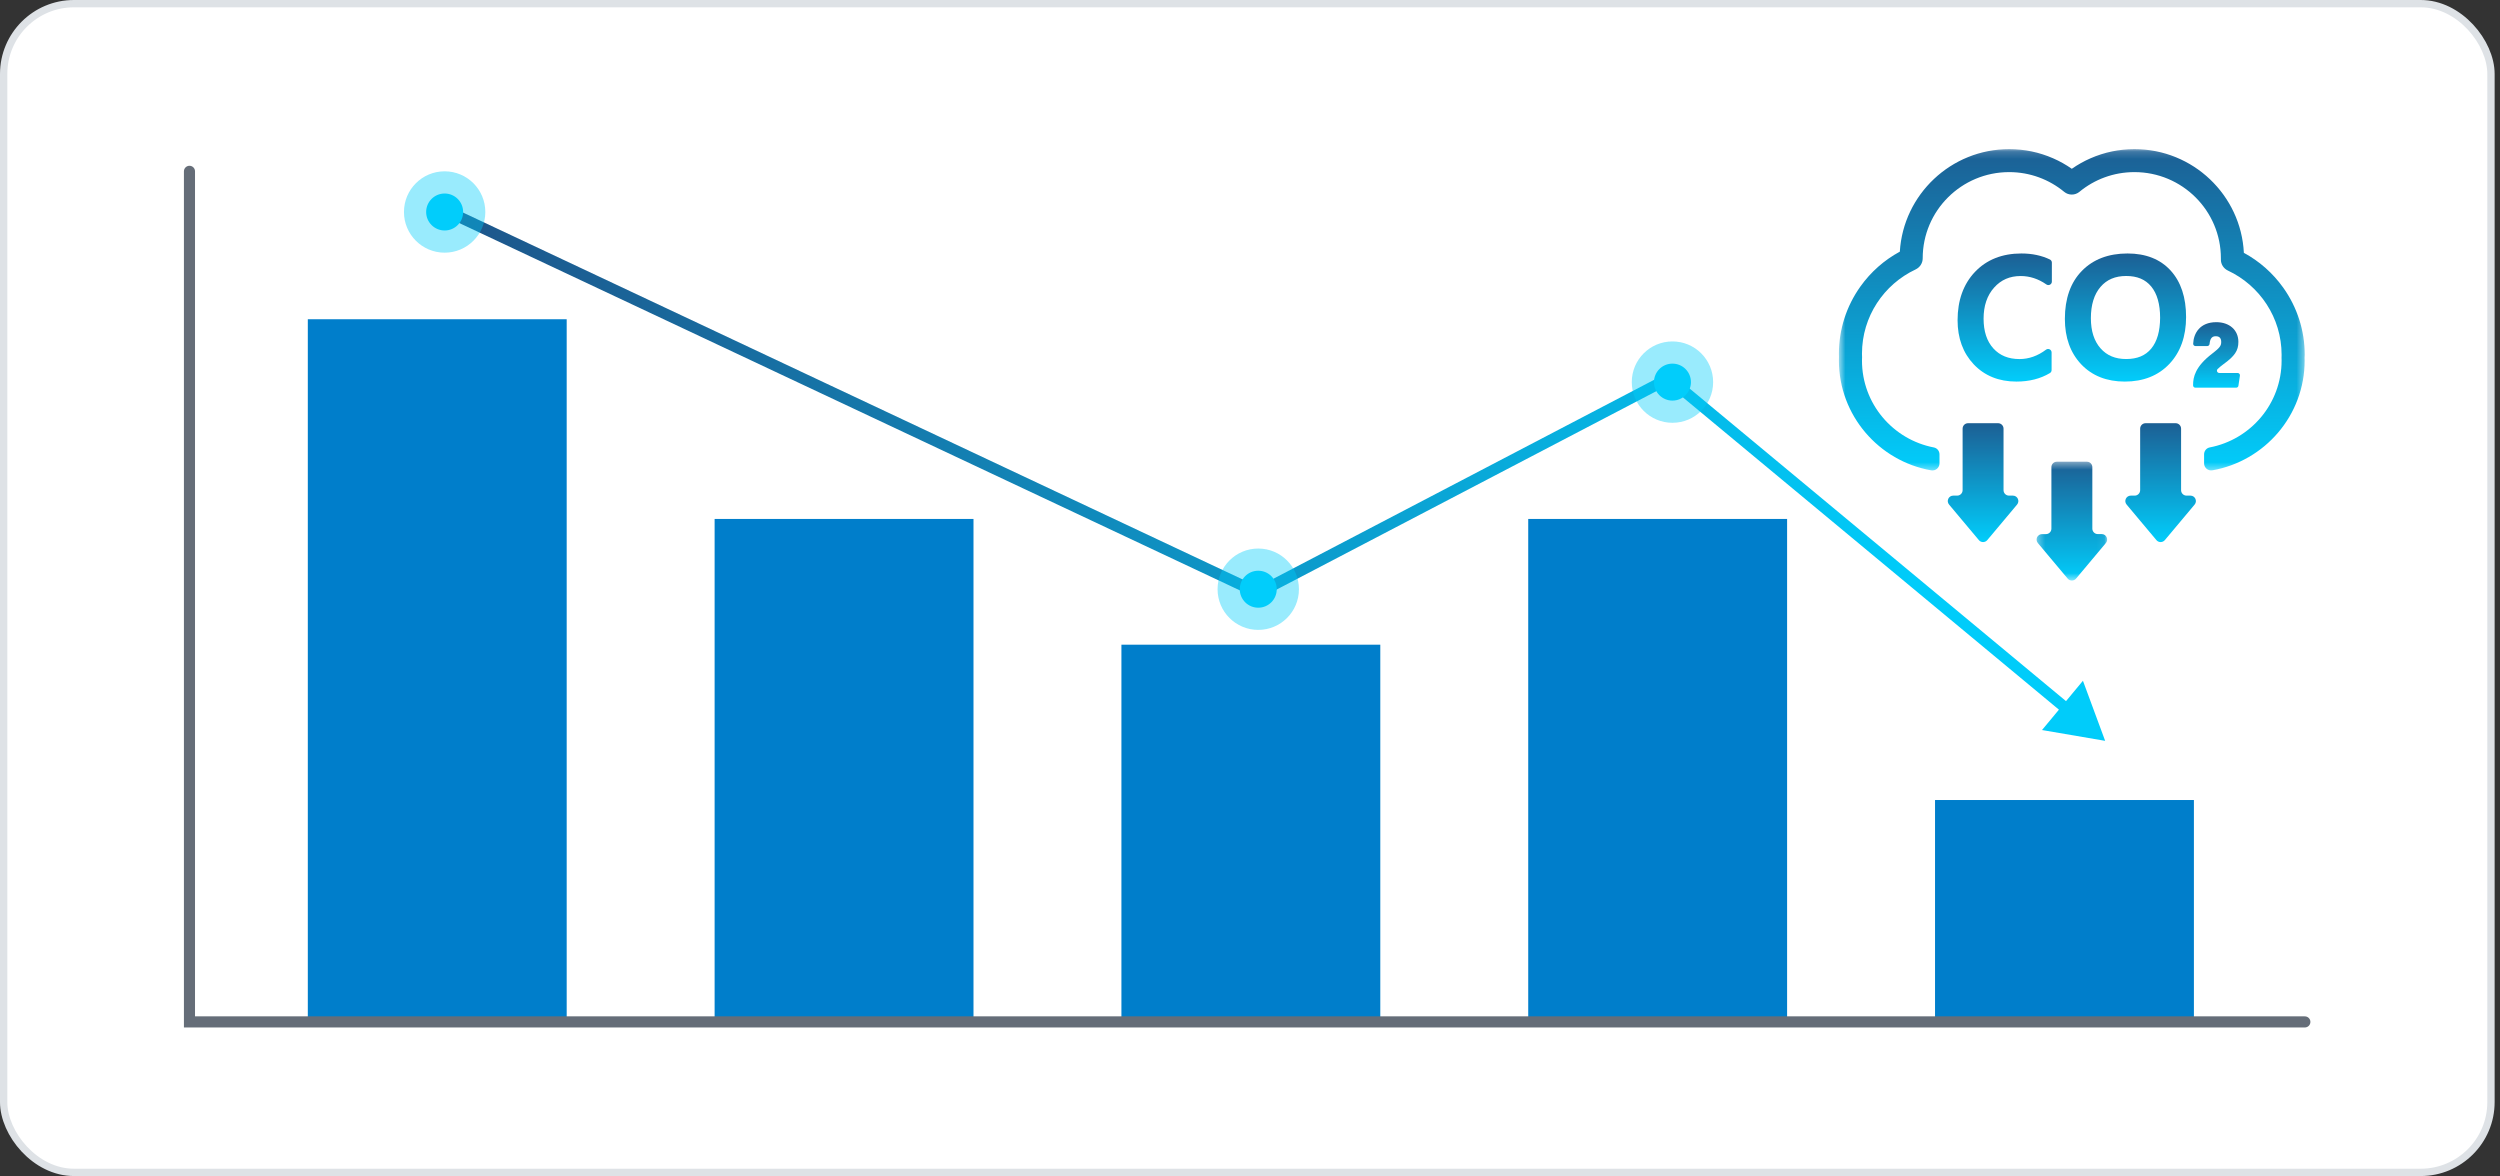 <svg width="338" height="159" viewBox="0 0 338 159" fill="none" xmlns="http://www.w3.org/2000/svg">
<rect x="0" y="0" width="338" height="159" fill="#333333" stroke="none"/>
<rect x="0.495" y="0.495" width="336.284" height="158.01" rx="9.505" fill="white"/>
<path d="M41.616 43.162H76.616V138.162H41.616V43.162Z" fill="#007ECB"/>
<path d="M96.616 70.162H131.616V138.162H96.616V70.162Z" fill="#007ECB"/>
<path d="M151.616 87.162H186.616V138.162H151.616V87.162Z" fill="#007ECB"/>
<path d="M206.616 70.162H241.616V138.162H206.616V70.162Z" fill="#007ECB"/>
<path d="M261.616 108.162H296.616V138.162H261.616V108.162Z" fill="#007ECB"/>
<mask id="mask0_594_1794" style="mask-type:luminance" maskUnits="userSpaceOnUse" x="248" y="20" width="64" height="44">
<path d="M311.598 20.162H248.629V63.629H311.598V20.162Z" fill="white"/>
</mask>
<g mask="url(#mask0_594_1794)">
<path d="M311.598 47.975C311.598 44.7 310.593 41.558 308.696 38.895C307.287 36.922 305.473 35.318 303.371 34.184C302.985 26.389 296.496 20.162 288.58 20.162C286.518 20.162 284.518 20.58 282.638 21.402C281.745 21.793 280.9 22.269 280.109 22.82C279.318 22.269 278.473 21.793 277.58 21.402C275.7 20.58 273.705 20.162 271.638 20.162C263.776 20.162 257.327 26.3 256.856 34.024C254.749 35.162 252.927 36.771 251.518 38.749C249.625 41.411 248.62 44.549 248.62 47.82C248.62 47.989 248.625 48.144 248.629 48.282C248.625 48.42 248.62 48.58 248.62 48.749C248.62 56.162 254.02 62.344 261.1 63.593C261.682 63.695 262.22 63.242 262.22 62.651V61.429C262.22 60.975 261.9 60.58 261.456 60.495C255.922 59.433 251.74 54.58 251.74 48.753C251.74 48.598 251.745 48.442 251.753 48.287C251.749 48.131 251.74 47.975 251.74 47.82C251.74 42.784 254.705 38.442 258.989 36.429C259.571 36.153 259.949 35.575 259.949 34.931V34.922C259.949 28.487 265.185 23.269 271.638 23.269C274.469 23.269 277.06 24.273 279.082 25.94C279.673 26.429 280.54 26.429 281.131 25.94C283.153 24.269 285.749 23.269 288.576 23.269C295.033 23.269 300.265 28.487 300.265 34.922C300.265 34.975 300.265 35.033 300.265 35.087C300.256 35.727 300.629 36.304 301.211 36.58C305.5 38.589 308.473 42.935 308.473 47.975C308.473 48.104 308.469 48.233 308.465 48.362C308.469 48.491 308.473 48.62 308.473 48.749C308.473 54.575 304.291 59.429 298.758 60.491C298.313 60.575 297.993 60.971 297.993 61.424V62.647C297.993 63.238 298.527 63.691 299.109 63.589C306.193 62.34 311.589 56.162 311.589 48.744C311.589 48.598 311.585 48.464 311.58 48.353C311.593 48.251 311.598 48.122 311.598 47.975Z" fill="url(#paint0_linear_594_1794)"/>
</g>
<mask id="mask1_594_1794" style="mask-type:luminance" maskUnits="userSpaceOnUse" x="275" y="62" width="10" height="17">
<path d="M284.928 62.416H275.337V78.487H284.928V62.416Z" fill="white"/>
</mask>
<g mask="url(#mask1_594_1794)">
<path d="M279.55 78.226C279.844 78.577 280.386 78.577 280.684 78.226L282.924 75.555L284.715 73.417C285.115 72.937 284.777 72.208 284.15 72.208H283.621C283.213 72.208 282.884 71.879 282.884 71.47V63.159C282.884 62.755 282.555 62.421 282.146 62.421H278.088C277.679 62.421 277.35 62.75 277.35 63.159V71.475C277.35 71.879 277.021 72.212 276.613 72.212H276.084C275.457 72.212 275.115 72.941 275.519 73.421L277.31 75.559L279.55 78.226Z" fill="url(#paint1_linear_594_1794)"/>
</g>
<mask id="mask2_594_1794" style="mask-type:luminance" maskUnits="userSpaceOnUse" x="248" y="20" width="64" height="59">
<path d="M311.616 20.162H248.616V78.495H311.616V20.162Z" fill="white"/>
</mask>
<g mask="url(#mask2_594_1794)">
<path d="M270.918 70.355L272.709 68.217C273.109 67.737 272.771 67.008 272.145 67.008H271.616C271.207 67.008 270.878 66.679 270.878 66.27V57.955C270.878 57.55 270.549 57.217 270.14 57.217H266.083C265.674 57.217 265.345 57.546 265.345 57.955V66.27C265.345 66.675 265.016 67.008 264.607 67.008H264.078C263.451 67.008 263.109 67.737 263.514 68.217L265.305 70.355L267.545 73.026C267.838 73.377 268.38 73.377 268.678 73.026L270.918 70.355Z" fill="url(#paint2_linear_594_1794)"/>
</g>
<mask id="mask3_594_1794" style="mask-type:luminance" maskUnits="userSpaceOnUse" x="248" y="20" width="64" height="59">
<path d="M311.616 20.162H248.616V78.495H311.616V20.162Z" fill="white"/>
</mask>
<g mask="url(#mask3_594_1794)">
<path d="M294.923 70.355L296.714 68.217C297.114 67.737 296.776 67.008 296.149 67.008H295.62C295.212 67.008 294.883 66.679 294.883 66.27V57.955C294.883 57.55 294.554 57.217 294.145 57.217H290.087C289.678 57.217 289.349 57.546 289.349 57.955V66.27C289.349 66.675 289.02 67.008 288.612 67.008H288.083C287.456 67.008 287.114 67.737 287.518 68.217L289.309 70.355L291.549 73.026C291.843 73.377 292.385 73.377 292.683 73.026L294.923 70.355Z" fill="url(#paint3_linear_594_1794)"/>
</g>
<mask id="mask4_594_1794" style="mask-type:luminance" maskUnits="userSpaceOnUse" x="248" y="20" width="64" height="59">
<path d="M311.616 20.162H248.616V78.495H311.616V20.162Z" fill="white"/>
</mask>
<g mask="url(#mask4_594_1794)">
<path d="M273.292 34.27C270.696 34.27 268.585 35.11 267.016 36.763C265.456 38.407 264.665 40.607 264.665 43.296C264.665 45.723 265.403 47.732 266.856 49.265C268.318 50.807 270.256 51.59 272.616 51.59C274.349 51.59 275.878 51.203 277.149 50.438C277.292 50.354 277.376 50.203 277.376 50.034V47.652C277.376 47.265 276.932 47.043 276.62 47.279C275.505 48.118 274.3 48.545 273.043 48.545C271.545 48.545 270.385 48.074 269.505 47.11C268.625 46.145 268.18 44.79 268.18 43.087C268.18 41.35 268.66 39.936 269.603 38.883C270.545 37.83 271.723 37.319 273.198 37.319C274.42 37.319 275.589 37.701 276.669 38.456C276.98 38.674 277.412 38.452 277.412 38.074V35.505C277.412 35.327 277.309 35.163 277.145 35.083C276.034 34.545 274.736 34.27 273.292 34.27Z" fill="url(#paint4_linear_594_1794)"/>
</g>
<mask id="mask5_594_1794" style="mask-type:luminance" maskUnits="userSpaceOnUse" x="248" y="20" width="64" height="59">
<path d="M311.616 20.162H248.616V78.495H311.616V20.162Z" fill="white"/>
</mask>
<g mask="url(#mask5_594_1794)">
<path d="M293.469 36.576C292.069 35.043 290.109 34.27 287.642 34.27C285.069 34.27 282.989 35.061 281.465 36.63C279.94 38.19 279.171 40.372 279.171 43.114C279.171 45.643 279.914 47.705 281.376 49.252C282.847 50.803 284.829 51.59 287.274 51.59C289.78 51.59 291.811 50.781 293.309 49.19C294.802 47.603 295.558 45.478 295.558 42.87C295.562 40.212 294.856 38.096 293.469 36.576ZM290.843 47.136C290.056 48.083 288.949 48.541 287.456 48.541C285.989 48.541 284.856 48.07 283.994 47.096C283.127 46.118 282.687 44.75 282.687 43.021C282.687 41.221 283.122 39.798 283.985 38.794C284.838 37.798 285.976 37.314 287.46 37.314C288.949 37.314 290.056 37.776 290.843 38.732C291.643 39.701 292.047 41.123 292.047 42.959C292.042 44.776 291.638 46.181 290.843 47.136Z" fill="url(#paint5_linear_594_1794)"/>
</g>
<path d="M300.043 50.425C299.763 50.425 299.625 50.082 299.825 49.891C300.043 49.682 300.305 49.465 300.607 49.242C302.136 48.14 302.629 47.407 302.629 46.229C302.629 44.629 301.429 43.558 299.643 43.558C297.425 43.558 296.576 45.06 296.518 46.465C296.509 46.642 296.652 46.789 296.829 46.789H298.421C298.581 46.789 298.718 46.664 298.732 46.505C298.812 45.584 299.207 45.46 299.585 45.46C300.065 45.46 300.309 45.722 300.309 46.233C300.309 46.762 300.105 47.029 299.087 47.811C296.798 49.558 296.505 50.989 296.505 52.042V52.105C296.505 52.278 296.643 52.416 296.816 52.416H302.327C302.483 52.416 302.612 52.304 302.634 52.153L302.838 50.785C302.865 50.598 302.723 50.429 302.532 50.429H300.043" fill="url(#paint6_linear_594_1794)"/>
<path d="M170.116 80.162L169.797 80.841L170.133 80.999L170.463 80.827L170.116 80.162ZM225.616 51.162L226.095 50.585L225.711 50.266L225.269 50.497L225.616 51.162ZM284.616 100.162L281.613 92.039L276.08 98.701L284.616 100.162ZM170.463 80.827L225.963 51.826L225.269 50.497L169.769 79.497L170.463 80.827ZM225.137 51.739L278.944 96.426L279.902 95.272L226.095 50.585L225.137 51.739ZM170.435 79.484L59.935 27.483L59.297 28.841L169.797 80.841L170.435 79.484Z" fill="url(#paint7_linear_594_1794)"/>
<circle opacity="0.4" cx="60.116" cy="28.662" r="5.5" fill="#01CDFB"/>
<circle cx="60.116" cy="28.662" r="2.5" fill="#01CDFB"/>
<circle opacity="0.4" cx="170.116" cy="79.662" r="5.5" fill="#01CDFB"/>
<circle cx="170.116" cy="79.662" r="2.5" fill="#01CDFB"/>
<circle opacity="0.4" cx="226.116" cy="51.662" r="5.5" fill="#01CDFB"/>
<circle cx="226.116" cy="51.662" r="2.5" fill="#01CDFB"/>
<path d="M25.616 23.162V138.162H311.616" stroke="#656D78" stroke-width="1.5" stroke-linecap="round"/>
<rect x="0.495" y="0.495" width="336.284" height="158.01" rx="9.505" stroke="#DEE2E6" stroke-width="0.99"/>
<defs>
<linearGradient id="paint0_linear_594_1794" x1="280.109" y1="20.162" x2="280.109" y2="63.608" gradientUnits="userSpaceOnUse">
<stop stop-color="#1C5F94"/>
<stop offset="1" stop-color="#01CDFB"/>
</linearGradient>
<linearGradient id="paint1_linear_594_1794" x1="280.116" y1="62.421" x2="280.116" y2="78.489" gradientUnits="userSpaceOnUse">
<stop stop-color="#1C5F94"/>
<stop offset="1" stop-color="#01CDFB"/>
</linearGradient>
<linearGradient id="paint2_linear_594_1794" x1="268.11" y1="57.217" x2="268.11" y2="73.289" gradientUnits="userSpaceOnUse">
<stop stop-color="#1C5F94"/>
<stop offset="1" stop-color="#01CDFB"/>
</linearGradient>
<linearGradient id="paint3_linear_594_1794" x1="292.115" y1="57.217" x2="292.115" y2="73.289" gradientUnits="userSpaceOnUse">
<stop stop-color="#1C5F94"/>
<stop offset="1" stop-color="#01CDFB"/>
</linearGradient>
<linearGradient id="paint4_linear_594_1794" x1="271.038" y1="34.27" x2="271.038" y2="51.59" gradientUnits="userSpaceOnUse">
<stop stop-color="#1C5F94"/>
<stop offset="1" stop-color="#01CDFB"/>
</linearGradient>
<linearGradient id="paint5_linear_594_1794" x1="287.365" y1="34.27" x2="287.365" y2="51.59" gradientUnits="userSpaceOnUse">
<stop stop-color="#1C5F94"/>
<stop offset="1" stop-color="#01CDFB"/>
</linearGradient>
<linearGradient id="paint6_linear_594_1794" x1="299.673" y1="43.558" x2="299.673" y2="52.416" gradientUnits="userSpaceOnUse">
<stop stop-color="#1C5F94"/>
<stop offset="1" stop-color="#01CDFB"/>
</linearGradient>
<linearGradient id="paint7_linear_594_1794" x1="55.693" y1="67.469" x2="258.756" y2="79.663" gradientUnits="userSpaceOnUse">
<stop stop-color="#1E5388"/>
<stop offset="1" stop-color="#00CCFA"/>
</linearGradient>
</defs>
</svg>
